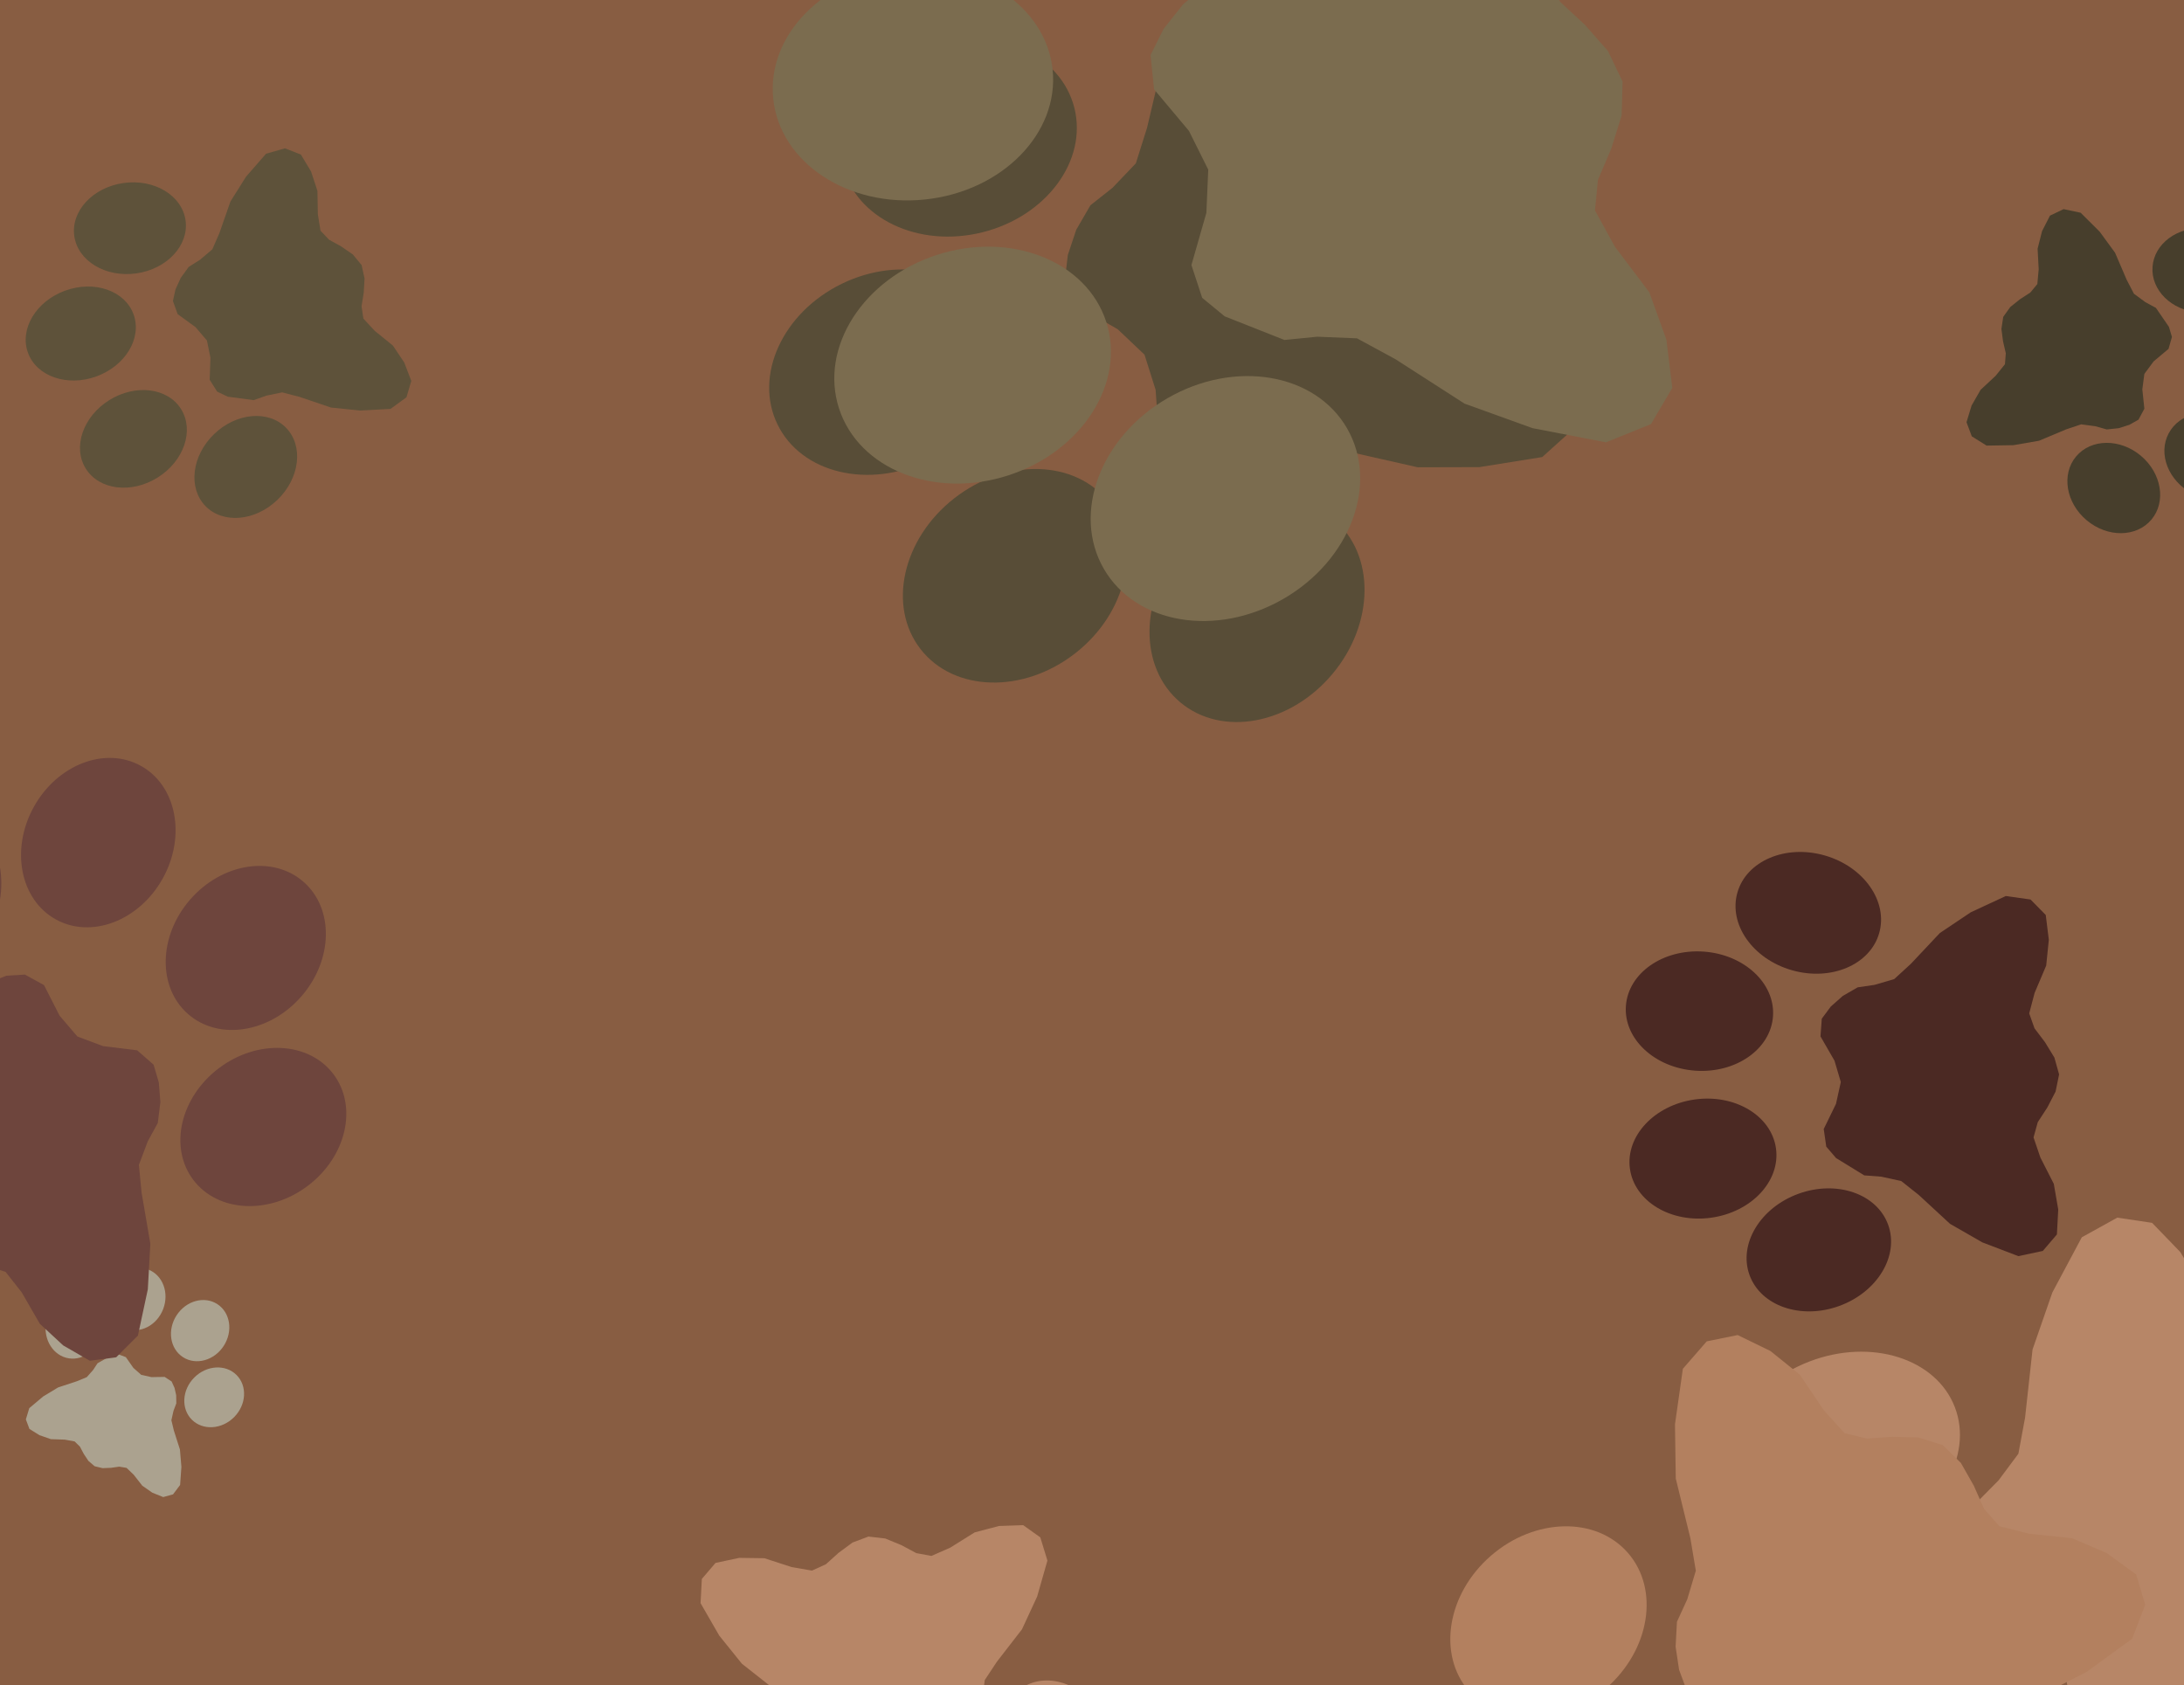 <svg xmlns="http://www.w3.org/2000/svg" width="622px" height="480px">
  <rect width="622" height="480" fill="rgb(136,93,66)"/>
  <ellipse cx="518" cy="356" rx="17" ry="21" transform="rotate(250,518,356)" fill="rgb(75,41,35)"/><ellipse cx="485" cy="330" rx="17" ry="21" transform="rotate(262,485,330)" fill="rgb(75,41,35)"/><ellipse cx="484" cy="288" rx="17" ry="21" transform="rotate(274,484,288)" fill="rgb(75,41,35)"/><ellipse cx="515" cy="260" rx="17" ry="21" transform="rotate(286,515,260)" fill="rgb(75,41,35)"/><polygon points="585.092,301.236 582.421,296.858 579.42,292.891 577.915,288.641 579.456,282.801 582.753,275.036 583.501,267.684 582.628,260.614 578.298,256.207 571.243,255.211 561.273,259.844 552.464,265.751 544.209,274.525 539.463,278.875 533.862,280.517 529.065,281.22 524.827,283.662 521.396,286.704 518.843,290.145 518.474,295.199 522.459,302.108 524.261,308.2 522.888,314.404 519.395,321.574 520.116,326.59 522.902,329.844 530.935,334.78 535.77,335.147 541.472,336.394 546.51,340.402 555.357,348.579 564.556,353.858 574.825,357.783 581.793,356.298 585.805,351.6 586.183,344.485 584.924,337.203 581.094,329.688 579.149,323.969 580.353,319.625 583.07,315.459 585.43,310.905 586.429,306.029" fill="rgb(75,41,35)"/>
  <ellipse cx="70" cy="133" rx="13" ry="16" transform="rotate(226,70,133)" fill="rgb(94,82,58)"/><ellipse cx="38" cy="125" rx="13" ry="16" transform="rotate(238,38,125)" fill="rgb(94,82,58)"/><ellipse cx="23" cy="95" rx="13" ry="16" transform="rotate(250,23,95)" fill="rgb(94,82,58)"/><ellipse cx="37" cy="65" rx="13" ry="16" transform="rotate(262,37,65)" fill="rgb(94,82,58)"/><polygon points="100.486,72.476 97.16,70.181 93.729,68.288 91.284,65.711 90.521,61.014 90.406,54.369 88.588,48.838 85.694,44.028 81.165,42.244 75.769,43.788 70.077,50.317 65.63,57.392 62.5,66.352 60.478,71.004 56.973,73.981 53.745,76.025 51.477,79.14 49.983,82.429 49.248,85.724 50.601,89.48 55.684,93.176 58.934,96.983 59.933,101.888 59.717,108.169 61.843,111.548 64.892,112.997 72.255,113.975 75.853,112.69 80.356,111.761 85.267,113.031 94.255,116.082 102.568,116.933 111.217,116.468 115.756,113.165 117.139,108.498 115.13,103.257 111.891,98.419 106.725,94.237 103.493,90.744 102.968,87.231 103.588,83.361 103.827,79.328 102.984,75.499" fill="rgb(94,82,58)"/>
  <ellipse cx="21" cy="378" rx="8" ry="9" transform="rotate(9,21,378)" fill="rgb(171,162,143)"/><ellipse cx="39" cy="370" rx="8" ry="9" transform="rotate(21,39,370)" fill="rgb(171,162,143)"/><ellipse cx="57" cy="379" rx="8" ry="9" transform="rotate(33,57,379)" fill="rgb(171,162,143)"/><ellipse cx="61" cy="398" rx="8" ry="9" transform="rotate(45,61,398)" fill="rgb(171,162,143)"/><polygon points="29.234,418.173 31.64,418.072 33.953,417.743 36.042,418.092 38.09,420.055 40.529,423.177 43.379,425.159 46.483,426.41 49.279,425.635 51.294,422.964 51.662,417.813 51.241,412.849 49.516,407.46 48.81,404.52 49.411,401.845 50.214,399.714 50.176,397.417 49.708,395.315 48.875,393.482 46.884,392.18 43.138,392.244 40.224,391.597 37.989,389.62 35.839,386.552 33.614,385.706 31.643,386.11 27.786,388.286 26.534,390.189 24.723,392.247 21.929,393.404 16.556,395.176 12.292,397.753 8.341,401.078 7.365,404.279 8.381,406.997 11.218,408.772 14.496,409.913 18.456,410.051 21.248,410.554 22.758,412.038 23.851,414.103 25.184,416.109 26.96,417.63" fill="rgb(171,162,143)"/>
  <ellipse cx="358" cy="174" rx="28" ry="34" transform="rotate(220,358,174)" fill="rgb(88,77,55)"/><ellipse cx="289" cy="164" rx="28" ry="34" transform="rotate(232,289,164)" fill="rgb(88,77,55)"/><ellipse cx="252" cy="106" rx="28" ry="34" transform="rotate(244,252,106)" fill="rgb(88,77,55)"/><ellipse cx="273" cy="39" rx="28" ry="34" transform="rotate(256,273,39)" fill="rgb(88,77,55)"/><polygon points="407.21,40.832 399.774,36.777 392.207,33.581 386.545,28.746 383.927,19.12 382.23,5.293 377.229,-5.84 370.142,-15.233 360.31,-17.959 349.397,-13.558 338.963,1.3 331.242,17.023 326.681,36.389 323.485,46.529 316.83,53.503 310.549,58.47 306.503,65.462 304.109,72.647 303.299,79.676 306.943,87.209 318.349,93.8 325.958,101.025 329.116,111.031 330.041,124.172 335.213,130.75 341.887,133.103 357.451,133.53 364.669,130.062 373.854,127.138 384.37,128.71 403.775,133.1 421.291,133.053 439.22,130.188 447.959,122.31 449.819,112.277 444.483,101.79 436.67,92.415 424.986,84.828 417.482,78.255 415.618,71.047 416.063,62.844 415.678,54.383 413.08,46.585" fill="rgb(88,77,55)"/>
  <ellipse cx="349" cy="142" rx="33" ry="40" transform="rotate(240,349,142)" fill="rgb(123,108,79)"/><ellipse cx="277" cy="104" rx="33" ry="40" transform="rotate(252,277,104)" fill="rgb(123,108,79)"/><ellipse cx="260" cy="24" rx="33" ry="40" transform="rotate(264,260,24)" fill="rgb(123,108,79)"/><ellipse cx="311" cy="-39" rx="33" ry="40" transform="rotate(276,311,-39)" fill="rgb(123,108,79)"/><polygon points="457.944,14.527 451.368,7.065 444.3,0.499 439.995,-7.111 440.972,-18.784 444.653,-34.724 443.605,-49.017 439.557,-62.229 429.803,-69.186 415.994,-68.713 398.512,-56.507 383.677,-42.258 370.865,-22.72 363.266,-12.814 353.122,-7.791 344.195,-4.832 336.923,1.258 331.395,8.225 327.678,15.656 328.674,25.432 338.612,37.287 344.107,48.315 343.573,60.625 339.316,75.498 342.382,84.834 348.801,90.111 365.805,96.832 375.163,95.905 386.473,96.367 397.445,102.326 417.095,114.964 436.444,121.947 457.378,125.987 470.186,120.803 476.268,110.479 474.592,96.764 469.735,83.28 459.889,70.216 454.249,59.948 455.087,51.245 458.873,42.373 461.846,32.881 462.111,23.233" fill="rgb(123,108,79)"/>
  <ellipse cx="623" cy="534" rx="27" ry="34" transform="rotate(213,623,534)" fill="rgb(183,134,103)"/><ellipse cx="555" cy="533" rx="27" ry="34" transform="rotate(225,555,533)" fill="rgb(183,134,103)"/><ellipse cx="512" cy="480" rx="27" ry="34" transform="rotate(237,512,480)" fill="rgb(183,134,103)"/><ellipse cx="525" cy="413" rx="27" ry="34" transform="rotate(249,525,413)" fill="rgb(183,134,103)"/><polygon points="655.731,398.49 648.001,395.428 640.245,393.22 634.15,389.186 630.448,380.12 627.141,366.851 620.936,356.602 612.907,348.298 603.001,346.818 592.895,352.412 584.506,368.137 578.865,384.38 576.737,403.794 574.836,414.057 569.187,421.648 563.661,427.239 560.556,434.535 559.083,441.822 559.134,448.768 563.586,455.671 575.487,460.729 583.766,466.858 588.04,476.23 590.513,488.923 596.34,494.713 603.123,496.207 618.339,494.761 624.957,490.518 633.557,486.571 643.99,486.845 663.423,488.8 680.484,486.659 697.61,481.723 705.182,473.001 705.794,463.004 699.34,453.424 690.606,445.224 678.314,439.23 670.216,433.724 667.538,426.923 666.99,418.878 665.603,410.68 662.139,403.393" fill="rgb(183,134,103)"/>
  <ellipse cx="561" cy="534" rx="25" ry="30" transform="rotate(193,561,534)" fill="rgb(179,128,95)"/><ellipse cx="503" cy="553" rx="25" ry="30" transform="rotate(205,503,553)" fill="rgb(179,128,95)"/><ellipse cx="450" cy="522" rx="25" ry="30" transform="rotate(217,450,522)" fill="rgb(179,128,95)"/><ellipse cx="441" cy="462" rx="25" ry="30" transform="rotate(229,441,462)" fill="rgb(179,128,95)"/><polygon points="546.392,409.435 538.935,409.226 531.719,409.744 525.343,408.213 519.439,401.706 512.579,391.534 504.203,384.797 494.886,380.26 486.08,382.052 479.277,389.869 477.029,405.701 477.257,421.126 481.421,438.147 482.968,447.383 480.534,455.516 477.591,461.926 477.212,469.03 478.206,475.625 480.381,481.466 486.252,485.92 497.838,486.532 506.698,489.159 513.178,495.749 519.157,505.691 525.847,508.784 532.024,507.963 544.409,502.074 548.687,496.467 554.726,490.499 563.606,487.529 580.589,483.215 594.317,476.174 607.24,466.757 610.948,457.08 608.396,448.464 600.016,442.368 590.136,438.134 577.933,436.853 569.417,434.695 565.071,429.784 562.141,423.169 558.455,416.683 553.299,411.603" fill="rgb(179,128,95)"/>
  <ellipse cx="301" cy="498" rx="16" ry="20" transform="rotate(155,301,498)" fill="rgb(183,134,103)"/><ellipse cx="279" cy="532" rx="16" ry="20" transform="rotate(167,279,532)" fill="rgb(183,134,103)"/><ellipse cx="239" cy="537" rx="16" ry="20" transform="rotate(179,239,537)" fill="rgb(183,134,103)"/><ellipse cx="209" cy="510" rx="16" ry="20" transform="rotate(191,209,510)" fill="rgb(183,134,103)"/><polygon points="242.809,439.352 238.806,442.303 235.228,445.537 231.25,447.35 225.478,446.355 217.699,443.826 210.533,443.725 203.776,445.166 199.886,449.721 199.52,456.62 204.837,465.86 211.289,473.87 220.462,481.103 225.065,485.32 227.125,490.592 228.21,495.167 230.926,499.054 234.156,502.111 237.695,504.287 242.608,504.217 248.946,499.783 254.679,497.526 260.787,498.329 268.009,501.098 272.793,499.977 275.701,497.01 279.79,488.833 279.736,484.132 280.459,478.518 283.906,473.313 291.057,464.076 295.378,454.743 298.303,444.491 296.279,437.886 291.401,434.407 284.497,434.644 277.569,436.475 270.633,440.81 265.273,443.172 260.974,442.376 256.72,440.103 252.122,438.209 247.327,437.656" fill="rgb(183,134,103)"/>
  <ellipse cx="-21" cy="254" rx="21" ry="25" transform="rotate(17,-21,254)" fill="rgb(110,69,61)"/><ellipse cx="28" cy="240" rx="21" ry="25" transform="rotate(29,28,240)" fill="rgb(110,69,61)"/><ellipse cx="70" cy="270" rx="21" ry="25" transform="rotate(41,70,270)" fill="rgb(110,69,61)"/><ellipse cx="75" cy="321" rx="21" ry="25" transform="rotate(53,75,321)" fill="rgb(110,69,61)"/><polygon points="-16.06,359.995 -9.796,360.61 -3.692,360.598 1.585,362.262 6.171,368.086 11.346,377.052 18,383.215 25.575,387.582 33.092,386.593 39.279,380.414 42.102,367.22 42.818,354.223 40.316,339.652 39.557,331.787 42.084,325.084 44.939,319.863 45.676,313.905 45.228,308.296 43.741,303.252 39.061,299.157 29.345,297.96 22.042,295.227 16.976,289.3 12.528,280.579 7.08,277.582 1.832,277.91 -8.939,282.137 -12.869,286.605 -18.303,291.273 -25.953,293.25 -40.502,295.882 -52.47,301.0 -63.902,308.166 -67.593,316.092 -65.952,323.495 -59.257,329.119 -51.19,333.264 -40.995,335.06 -33.953,337.378 -30.585,341.768 -28.508,347.508 -25.787,353.184 -21.746,357.764" fill="rgb(110,69,61)"/>
  <ellipse cx="627" cy="77" rx="12" ry="14" transform="rotate(94,627,77)" fill="rgb(71,62,44)"/><ellipse cx="641" cy="103" rx="12" ry="14" transform="rotate(106,641,103)" fill="rgb(71,62,44)"/><ellipse cx="630" cy="130" rx="12" ry="14" transform="rotate(118,630,130)" fill="rgb(71,62,44)"/><ellipse cx="602" cy="139" rx="12" ry="14" transform="rotate(130,602,139)" fill="rgb(71,62,44)"/><polygon points="570.004,93.689 570.464,97.234 571.25,100.611 571.004,103.743 568.367,107.025 564.067,111.034 561.507,115.503 560.058,120.252 561.566,124.286 565.775,126.92 573.436,126.796 580.72,125.532 588.463,122.286 592.718,120.862 596.75,121.404 600.004,122.316 603.394,121.963 606.441,120.998 609.042,119.531 610.71,116.418 610.131,110.889 610.711,106.499 613.344,102.939 617.601,99.364 618.563,95.966 617.711,93.104 613.996,87.684 611.022,86.08 607.745,83.669 605.673,79.689 602.359,71.975 597.997,66.006 592.572,60.595 587.714,59.566 583.828,61.419 581.571,65.842 580.308,70.836 580.616,76.707 580.233,80.899 578.235,83.324 575.324,85.206 572.531,87.437 570.513,90.258" fill="rgb(71,62,44)"/>
</svg>